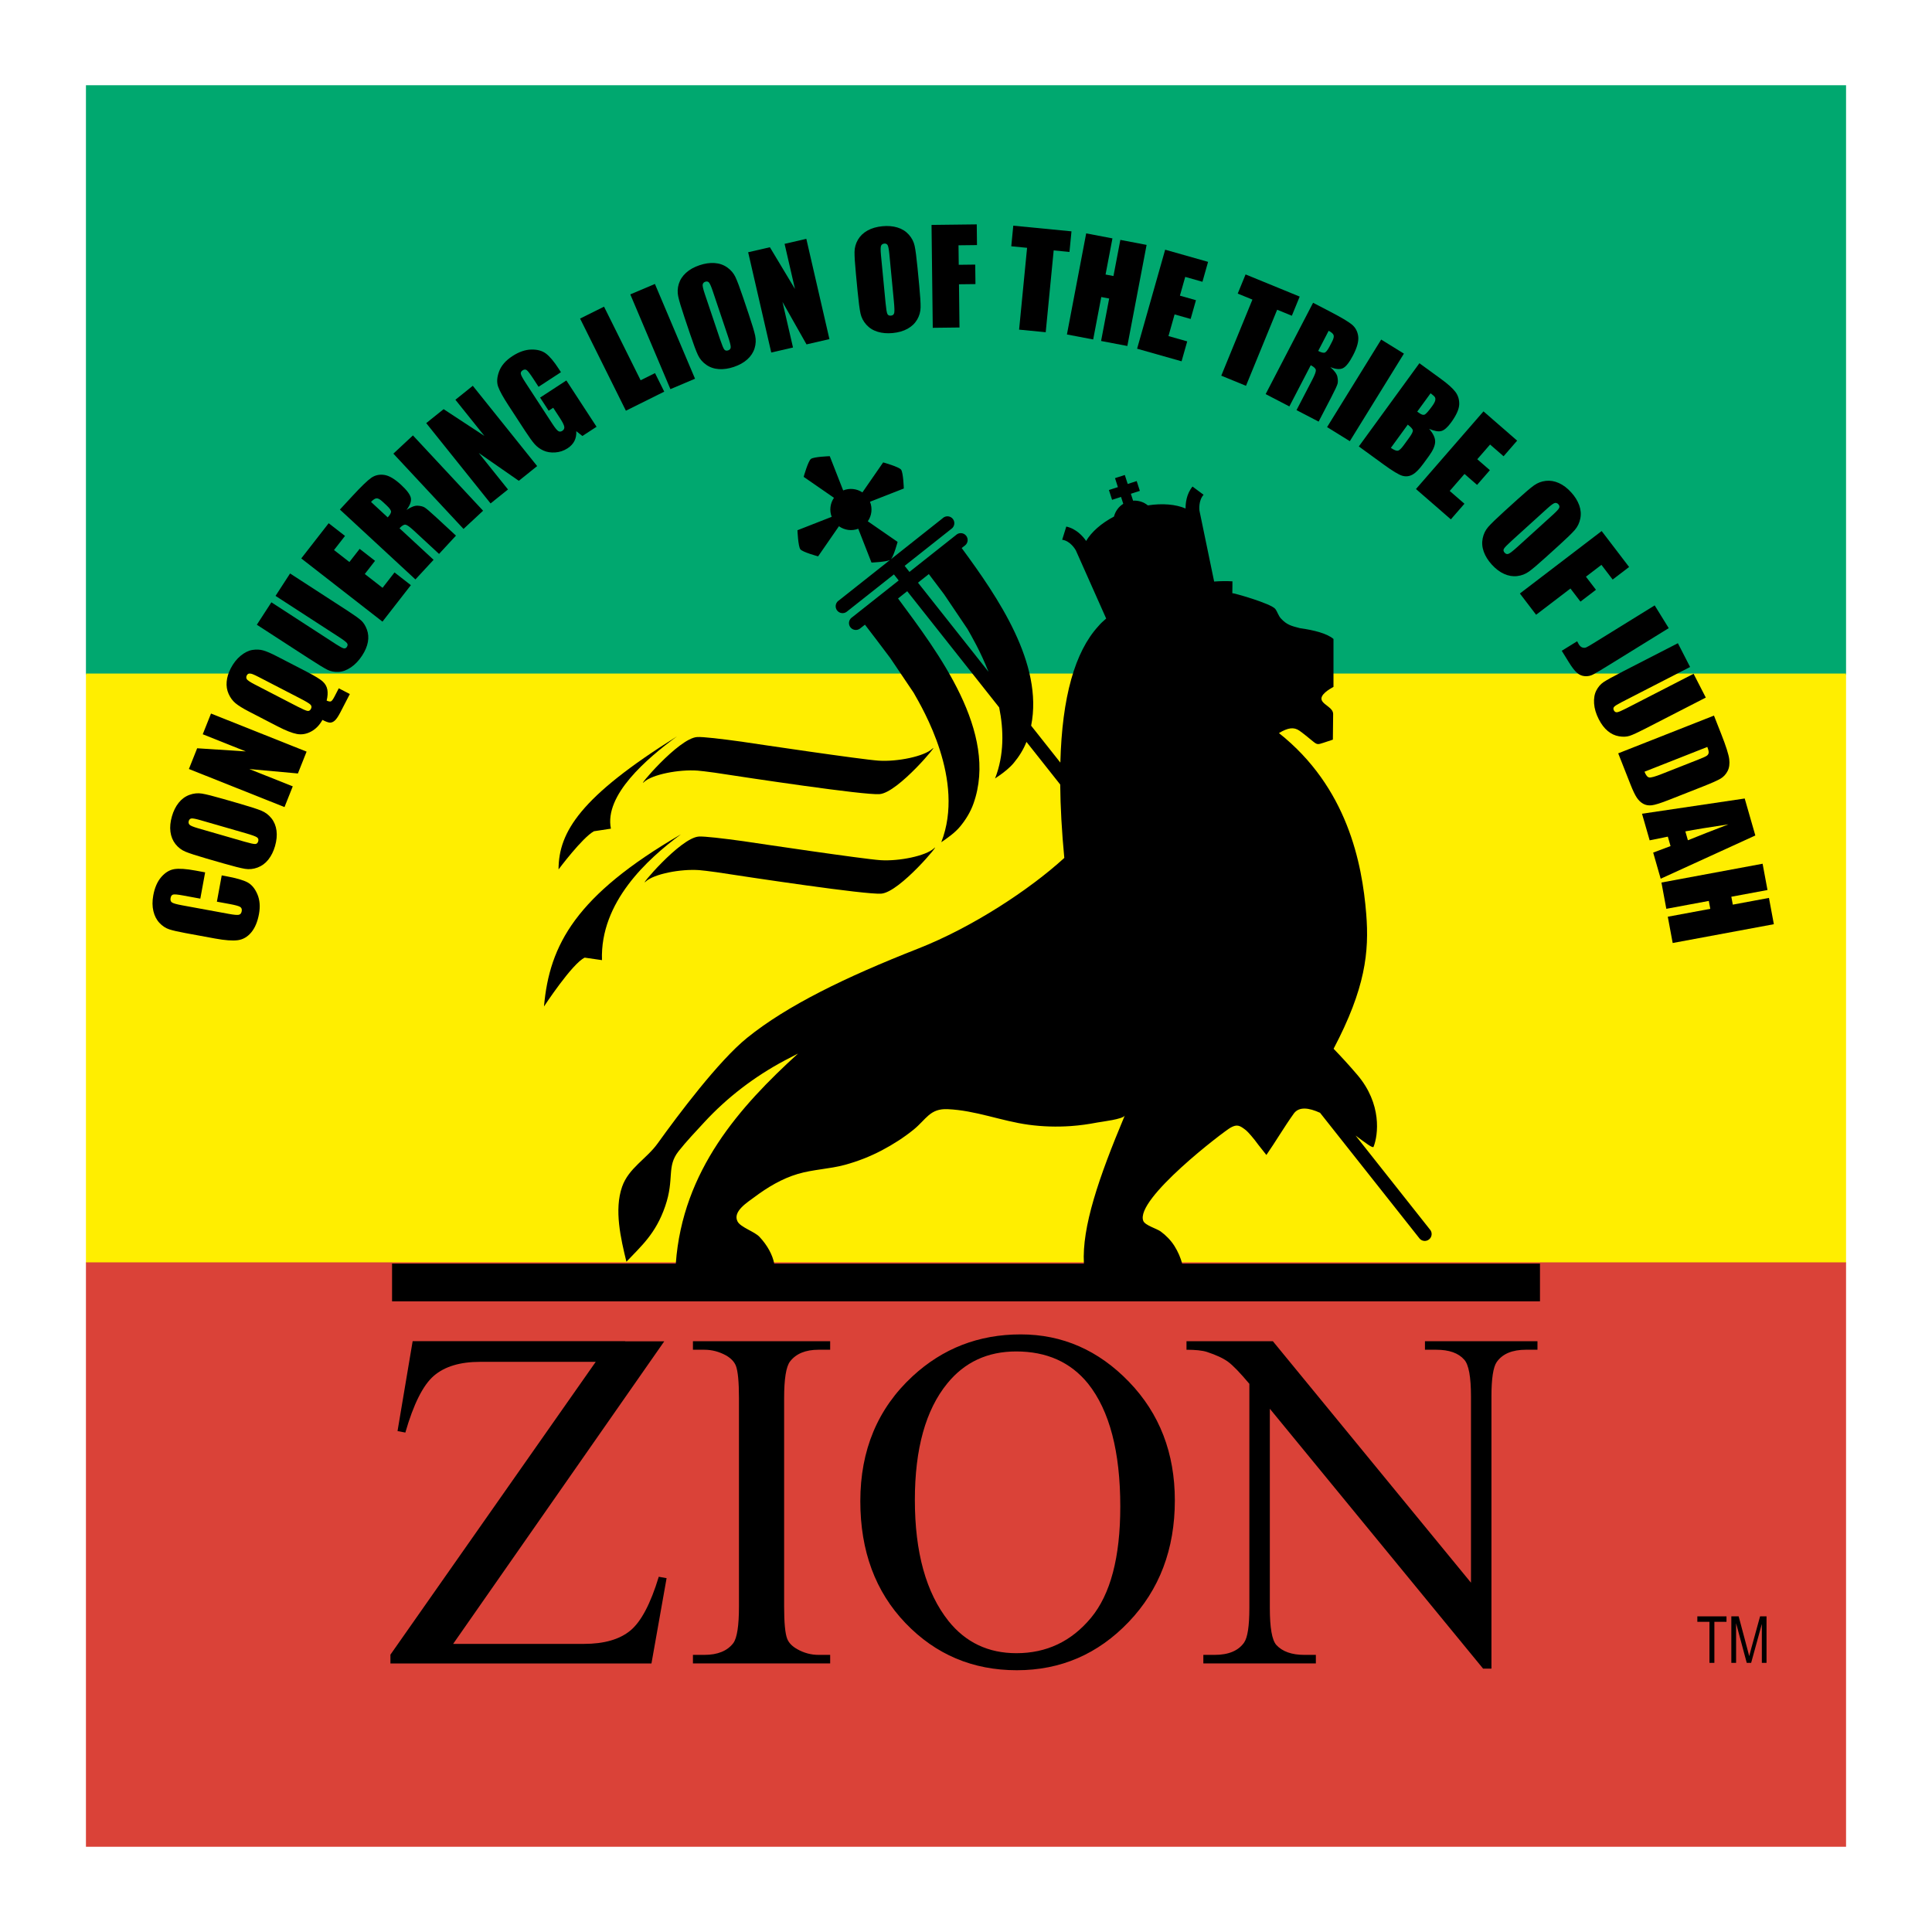 <?xml version="1.0" encoding="utf-8"?>
<!-- Generator: Adobe Illustrator 13.0.0, SVG Export Plug-In . SVG Version: 6.00 Build 14948)  -->
<!DOCTYPE svg PUBLIC "-//W3C//DTD SVG 1.0//EN" "http://www.w3.org/TR/2001/REC-SVG-20010904/DTD/svg10.dtd">
<svg version="1.0" id="Layer_1" xmlns="http://www.w3.org/2000/svg" xmlns:xlink="http://www.w3.org/1999/xlink" x="0px" y="0px"
	 width="192.756px" height="192.756px" viewBox="0 0 192.756 192.756" enable-background="new 0 0 192.756 192.756"
	 xml:space="preserve">
<g>
	<polygon fill-rule="evenodd" clip-rule="evenodd" fill="#FFFFFF" points="0,0 192.756,0 192.756,192.756 0,192.756 0,0 	"/>
	<polygon fill-rule="evenodd" clip-rule="evenodd" fill="#00A86F" points="184.181,67.318 8.575,67.318 8.575,8.504 184.181,8.504 
		184.181,67.318 	"/>
	<polygon fill-rule="evenodd" clip-rule="evenodd" fill="#FFEE00" points="184.181,126.014 8.575,126.014 8.575,67.2 184.181,67.2 
		184.181,126.014 	"/>
	<polygon fill-rule="evenodd" clip-rule="evenodd" fill="#DA4238" points="8.575,184.252 8.575,125.946 184.181,125.946 
		184.181,184.252 8.575,184.252 	"/>
	<path fill-rule="evenodd" clip-rule="evenodd" d="M58.335,95.543l1.725,0.251c-0.2-5.791,4.531-10.08,7.873-12.553
		c-10.454,6.083-13.118,10.997-13.658,17.177C54.275,100.419,57.072,96.139,58.335,95.543L58.335,95.543z"/>
	<path fill-rule="evenodd" clip-rule="evenodd" d="M59.257,82.934l1.693-0.258c-0.675-3.347,3.555-6.972,6.59-9.207
		c-9.63,6.021-11.804,9.527-11.814,13.275C55.726,86.745,58.082,83.58,59.257,82.934L59.257,82.934z"/>
	<path fill-rule="evenodd" clip-rule="evenodd" d="M69.727,83.463c-1.872,0.117-6.167,5.287-5.296,4.482
		c0.811-0.749,3.484-1.272,5.349-1.131c0.314,0.024,0.911,0.098,1.686,0.203c3.607,0.553,14.883,2.255,16.452,2.143
		c1.871-0.135,6.127-5.331,5.263-4.52c-0.806,0.755-3.476,1.301-5.341,1.18c-1.743-0.115-12.174-1.67-13.54-1.874v-0.002
		C72.069,83.636,70.285,83.428,69.727,83.463L69.727,83.463z"/>
	<path fill-rule="evenodd" clip-rule="evenodd" d="M64.259,78.017c0.811-0.749,3.484-1.272,5.349-1.132
		c0.314,0.024,0.911,0.098,1.686,0.203c3.607,0.554,14.884,2.255,16.452,2.143c1.871-0.135,6.128-5.331,5.263-4.52
		c-0.806,0.755-3.476,1.302-5.342,1.18c-1.743-0.115-12.174-1.669-13.54-1.873v-0.003c-2.229-0.308-4.014-0.516-4.572-0.48
		C67.684,73.65,63.388,78.821,64.259,78.017L64.259,78.017z"/>
	<path fill-rule="evenodd" clip-rule="evenodd" d="M117.943,126.066c-0.156-0.586-0.411-1.187-0.775-1.764
		c-0.353-0.553-0.84-1.054-1.369-1.44c-0.392-0.285-1.548-0.603-1.731-1.048c-0.877-2.153,8.052-8.956,8.717-9.316
		c0.639-0.351,0.905-0.223,1.538,0.278c0.177,0.142,0.759,0.794,1.221,1.441l0.803,1.015c0.939-1.357,1.774-2.788,2.731-4.126
		c0.522-0.729,1.516-0.588,2.626-0.08l9.896,12.504c0.004,0.005,0.006,0.012,0.01,0.017c0.235,0.298,0.667,0.349,0.964,0.112
		c0.298-0.235,0.349-0.667,0.113-0.965c-0.003-0.003-0.007-0.006-0.011-0.01l-7.432-9.391c0.997,0.74,1.725,1.3,1.795,1.126
		c0.47-1.18,0.855-4.281-1.627-7.19c-0.824-0.967-1.638-1.848-2.359-2.594c3.172-6.03,3.561-9.662,3.255-13.454
		c-0.407-5.074-1.895-12.637-8.707-18.041c0.902-0.54,1.477-0.621,2.033-0.245c0.314,0.212,1.017,0.79,1.341,1.056
		c0.427,0.35,0.489,0.349,1.062,0.158l0.944-0.314c0,0,0.027-2.428,0.027-2.544c0.007-0.63-0.857-0.857-1.115-1.341
		c-0.305-0.571,0.799-1.187,1.149-1.379V63.75c-0.646-0.555-1.954-0.883-3.356-1.079c-0.868-0.223-1.31-0.337-1.886-0.963
		c-0.26-0.282-0.34-0.65-0.559-0.947c-0.406-0.55-4.291-1.646-4.292-1.574c0.001-0.109,0.02-1.188,0.012-1.188
		c-0.604-0.033-1.213-0.025-1.825,0.021l-1.468-7.08c-0.013-0.11-0.101-1.002,0.413-1.577l-1.104-0.821
		c-0.606,0.743-0.697,1.662-0.691,2.191c-0.97-0.418-2.305-0.538-3.764-0.311c-0.408-0.333-0.933-0.507-1.473-0.471l-0.222-0.688
		l0.896-0.289l-0.315-0.977l-0.896,0.288l-0.289-0.896l-0.978,0.315l0.288,0.896l-0.895,0.289l0.314,0.978l0.896-0.289l0.22,0.687
		c-0.468,0.292-0.795,0.753-0.927,1.274c-1.274,0.672-2.253,1.541-2.777,2.432c-0.307-0.446-0.963-1.21-1.979-1.437l-0.411,1.317
		c0.816,0.113,1.308,0.958,1.364,1.06l3.026,6.8c-0.286,0.241-0.561,0.5-0.774,0.754c-2.346,2.559-3.628,7.066-3.798,13.619
		l-2.915-3.683c1.24-6.177-3.31-12.806-6.928-17.723l0.318-0.251c0.005-0.003,0.01-0.006,0.015-0.01
		c0.298-0.235,0.349-0.668,0.113-0.966s-0.668-0.348-0.966-0.112c-0.009,0.007-0.016,0.016-0.025,0.024l-4.669,3.695l-0.478-0.604
		l4.682-3.706c0.005-0.003,0.01-0.006,0.015-0.01c0.298-0.236,0.349-0.668,0.112-0.966c-0.235-0.297-0.668-0.348-0.966-0.112
		c-0.009,0.007-0.016,0.017-0.026,0.025L88.9,55.786c0.283-0.338,0.654-1.721,0.654-1.721l-2.339-1.617l-0.633-0.439
		c0.397-0.569,0.479-1.306,0.217-1.949l0.727-0.285l2.648-1.037c0,0-0.05-1.597-0.275-1.883c-0.227-0.287-1.786-0.721-1.786-0.721
		l-1.617,2.338l-0.453,0.656c-0.565-0.379-1.287-0.454-1.919-0.197l-0.301-0.769l-1.037-2.648c0,0-1.596,0.049-1.882,0.276
		c-0.287,0.226-0.722,1.785-0.722,1.785l2.339,1.617l0.685,0.474c-0.384,0.556-0.469,1.269-0.229,1.899l-0.767,0.3l-2.647,1.037
		c0,0,0.064,1.618,0.292,1.904c0.227,0.286,1.769,0.701,1.769,0.701l1.617-2.339l0.46-0.666c0.56,0.402,1.287,0.496,1.928,0.251
		l0.284,0.726l1.037,2.647c0,0,1.451-0.058,1.846-0.257l-5.118,4.051c-0.014,0.01-0.028,0.016-0.042,0.027
		c-0.297,0.235-0.348,0.667-0.112,0.966c0.234,0.295,0.662,0.347,0.959,0.117v0l0.003-0.003c0.001,0,0.002-0.001,0.003-0.002
		c0.001-0.001,0.002-0.002,0.003-0.003l4.693-3.714l0.478,0.604l-4.659,3.687c-0.014,0.009-0.027,0.016-0.041,0.026
		c-0.297,0.236-0.348,0.668-0.112,0.966c0.234,0.295,0.661,0.347,0.959,0.117h0l0.002-0.002c0.001-0.001,0.002-0.001,0.004-0.002
		c0.001-0.001,0.002-0.002,0.003-0.004l0.477-0.376c0.523,0.683,1.56,2.032,2.528,3.331l2.332,3.461
		c0.89,1.574,5.17,8.724,2.756,14.912c0.646-0.442,1.369-0.949,1.871-1.555c0.563-0.679,1.036-1.444,1.337-2.289
		c2.544-7.134-3.56-15.117-7.522-20.475l0.914-0.724l9.176,11.595c0.459,2.264,0.504,4.743-0.41,7.086l0.391-0.267
		c0.513-0.351,1.084-0.809,1.48-1.288c0.52-0.626,0.96-1.326,1.262-2.092l3.366,4.252c0.021,2.231,0.156,4.67,0.408,7.324
		c-3.479,3.179-9.191,6.931-14.599,9.053c-7.221,2.833-13.072,5.683-17.043,8.893c-2.852,2.306-6.883,7.688-8.931,10.541
		c-1.105,1.538-2.891,2.455-3.543,4.314c-0.811,2.31-0.131,5.189,0.429,7.489c1.478-1.571,2.921-2.78,3.87-5.544
		c0.95-2.763,0.105-3.927,1.337-5.488c0.786-0.994,1.701-1.952,2.561-2.885c2.293-2.487,5.035-4.575,8.02-6.162
		c0.453-0.241,0.897-0.471,1.336-0.694c-5.779,5.271-11.518,11.629-12.196,20.955H39.116v3.767h114.528v-3.767H117.943
		L117.943,126.066L117.943,126.066z M91.587,58.134l1.083-0.857c0.468,0.613,1.004,1.321,1.521,2.015l2.333,3.461
		c0.363,0.642,1.291,2.214,2.098,4.27L91.587,58.134L91.587,58.134L91.587,58.134z M108.142,126.066H77.242
		c-0.157-0.84-0.663-1.807-1.465-2.662c-0.499-0.534-1.877-0.947-2.188-1.531c-0.532-1.001,1.008-1.933,1.676-2.435
		c1.312-0.983,2.754-1.847,4.335-2.315c1.53-0.453,3.146-0.486,4.685-0.903c1.29-0.35,2.53-0.836,3.712-1.459
		c1.113-0.587,2.181-1.268,3.159-2.062c1.259-1.025,1.622-2.115,3.382-2.038c2.814,0.121,5.338,1.182,8.09,1.555
		c1.399,0.189,2.808,0.229,4.218,0.131c0.887-0.062,1.764-0.186,2.636-0.355c0.424-0.081,2.583-0.329,2.737-0.697
		C109.612,117.517,107.932,122.419,108.142,126.066L108.142,126.066z"/>
	<path fill-rule="evenodd" clip-rule="evenodd" d="M65.725,157.314c-0.818,2.697-1.765,4.488-2.841,5.373
		c-1.076,0.883-2.618,1.324-4.624,1.324H45.21l21.064-30.189H62.37l0.007-0.011H41.17l-1.509,8.969l0.78,0.148
		c0.818-2.843,1.765-4.73,2.841-5.661c1.077-0.93,2.618-1.396,4.625-1.396h11.529l-20.483,29.215v0.881h26.043l1.51-8.512
		L65.725,157.314L65.725,157.314z"/>
	<path fill-rule="evenodd" clip-rule="evenodd" d="M69.134,134.664h1.136c0.758,0,1.483,0.19,2.178,0.573
		c0.489,0.285,0.812,0.629,0.97,1.025c0.204,0.527,0.308,1.608,0.308,3.248v20.751c0,1.941-0.189,3.167-0.568,3.676
		c-0.6,0.782-1.562,1.171-2.888,1.171h-1.136v0.851h13.692v-0.851h-1.161c-0.741,0-1.452-0.19-2.13-0.572
		c-0.505-0.287-0.837-0.629-0.994-1.028c-0.207-0.524-0.309-1.606-0.309-3.246v-20.751c0-1.941,0.197-3.166,0.591-3.677
		c0.6-0.779,1.547-1.17,2.841-1.17h1.161v-0.851H69.134V134.664L69.134,134.664z"/>
	<path fill-rule="evenodd" clip-rule="evenodd" d="M101.833,133.133c-4.183,0-7.78,1.395-10.793,4.183
		c-3.471,3.213-5.206,7.364-5.206,12.451c0,4.979,1.502,9.035,4.508,12.171c3.006,3.135,6.709,4.701,11.111,4.701
		c4.37,0,8.089-1.605,11.158-4.818c3.068-3.213,4.603-7.255,4.603-12.123c0-4.725-1.522-8.667-4.568-11.826
		C109.601,134.713,105.997,133.133,101.833,133.133L101.833,133.133L101.833,133.133z M108.843,161.418
		c-1.952,2.347-4.431,3.521-7.438,3.521c-2.802,0-5.061-1.071-6.776-3.214c-2.235-2.819-3.353-6.845-3.353-12.076
		c0-5.104,1.078-8.978,3.234-11.624c1.731-2.126,4.022-3.191,6.871-3.191c3.054,0,5.446,1.073,7.179,3.215
		c2.14,2.693,3.211,6.78,3.211,12.263C111.771,155.369,110.795,159.071,108.843,161.418L108.843,161.418z"/>
	<path fill-rule="evenodd" clip-rule="evenodd" d="M142.169,134.664h1.129c1.281,0,2.212,0.33,2.789,0.992
		c0.448,0.488,0.673,1.717,0.673,3.685v18.565l-19.767-24.093h-8.616v0.851c0.899,0,1.578,0.072,2.034,0.217
		c0.931,0.305,1.638,0.636,2.119,0.99c0.48,0.353,1.188,1.084,2.119,2.194v22.366c0,1.796-0.176,2.945-0.526,3.449
		c-0.573,0.818-1.554,1.228-2.941,1.228h-1.125v0.851h11.226v-0.851h-1.147c-1.26,0-2.192-0.331-2.799-0.992
		c-0.431-0.488-0.646-1.716-0.646-3.685v-19.88l21.276,25.927h0.834v-27.138c0-1.795,0.176-2.944,0.526-3.449
		c0.574-0.818,1.547-1.228,2.919-1.228h1.147v-0.851h-11.225V134.664L142.169,134.664z"/>
	<polygon fill-rule="evenodd" clip-rule="evenodd" points="170.553,165.904 170.553,161.809 169.344,161.809 169.344,161.264 
		172.253,161.264 172.253,161.809 171.044,161.809 171.044,165.904 170.553,165.904 	"/>
	<path fill-rule="evenodd" clip-rule="evenodd" d="M172.736,165.904v-4.641h0.731l0.874,3.282c0.08,0.305,0.139,0.534,0.178,0.686
		c0.043-0.168,0.107-0.416,0.197-0.743l0.887-3.225h0.644v4.641h-0.467v-3.882l-1.067,3.882h-0.44l-1.062-3.954v3.954H172.736
		L172.736,165.904z"/>
	<path fill-rule="evenodd" clip-rule="evenodd" d="M20.467,87.035l-0.482,2.623l-1.743-0.32c-0.506-0.093-0.828-0.123-0.964-0.089
		c-0.136,0.034-0.222,0.147-0.258,0.341c-0.041,0.219,0.012,0.372,0.154,0.459c0.143,0.087,0.47,0.177,0.981,0.271l4.688,0.861
		c0.491,0.09,0.816,0.12,0.976,0.088c0.161-0.032,0.259-0.15,0.297-0.356c0.036-0.198-0.015-0.342-0.155-0.431
		c-0.14-0.088-0.488-0.184-1.045-0.287l-1.276-0.234l0.482-2.623l0.395,0.072c1.05,0.193,1.782,0.404,2.194,0.632
		c0.412,0.229,0.737,0.626,0.975,1.193c0.237,0.566,0.288,1.22,0.152,1.961c-0.142,0.77-0.397,1.379-0.768,1.827
		s-0.817,0.708-1.34,0.78c-0.522,0.071-1.28,0.016-2.271-0.166l-2.953-0.543c-0.729-0.134-1.27-0.259-1.625-0.375
		c-0.355-0.117-0.678-0.33-0.97-0.64c-0.292-0.31-0.494-0.701-0.607-1.176c-0.113-0.475-0.117-0.998-0.012-1.568
		c0.142-0.774,0.409-1.386,0.799-1.834s0.823-0.711,1.297-0.788s1.181-0.028,2.121,0.144L20.467,87.035L20.467,87.035z"/>
	<path fill-rule="evenodd" clip-rule="evenodd" d="M23.996,80.207c0.992,0.286,1.688,0.513,2.087,0.678
		c0.399,0.166,0.734,0.421,1.005,0.765s0.437,0.752,0.499,1.223c0.062,0.471,0.013,0.985-0.147,1.542
		c-0.152,0.527-0.375,0.977-0.669,1.348c-0.294,0.37-0.651,0.633-1.07,0.79s-0.839,0.2-1.26,0.131
		c-0.42-0.069-1.139-0.25-2.155-0.543l-1.689-0.487c-0.992-0.287-1.688-0.513-2.087-0.678c-0.399-0.166-0.734-0.42-1.005-0.765
		c-0.27-0.344-0.437-0.752-0.5-1.223c-0.062-0.471-0.013-0.985,0.148-1.542c0.152-0.528,0.375-0.978,0.669-1.348
		c0.294-0.37,0.651-0.634,1.07-0.79c0.419-0.156,0.84-0.2,1.26-0.131c0.421,0.068,1.139,0.25,2.156,0.543L23.996,80.207
		L23.996,80.207L23.996,80.207z M20.016,81.834c-0.458-0.132-0.759-0.191-0.902-0.177c-0.143,0.015-0.237,0.101-0.283,0.26
		c-0.039,0.135-0.017,0.253,0.066,0.354c0.083,0.102,0.378,0.226,0.885,0.372l4.604,1.329c0.573,0.165,0.933,0.244,1.081,0.235
		c0.147-0.008,0.246-0.098,0.295-0.271c0.05-0.175,0.006-0.31-0.134-0.403c-0.14-0.093-0.5-0.224-1.081-0.392L20.016,81.834
		L20.016,81.834z"/>
	<polygon fill-rule="evenodd" clip-rule="evenodd" points="21.052,71.19 30.589,74.99 29.721,77.17 24.873,76.728 29.209,78.455 
		28.385,80.523 18.847,76.723 19.671,74.655 24.523,74.969 20.228,73.258 21.052,71.19 	"/>
	<path fill-rule="evenodd" clip-rule="evenodd" d="M33.799,68.672l1.104,0.571l-0.925,1.79c-0.223,0.432-0.415,0.718-0.575,0.859
		s-0.321,0.208-0.482,0.204c-0.163-0.006-0.413-0.096-0.751-0.271c-0.292,0.528-0.671,0.917-1.138,1.165
		c-0.466,0.249-0.938,0.328-1.413,0.239c-0.475-0.089-1.123-0.345-1.942-0.769L24.854,71c-0.62-0.32-1.073-0.601-1.361-0.842
		c-0.287-0.241-0.515-0.551-0.684-0.929c-0.169-0.377-0.234-0.785-0.194-1.221c0.04-0.436,0.173-0.874,0.4-1.313
		c0.273-0.529,0.608-0.955,1.003-1.277c0.396-0.321,0.785-0.513,1.169-0.573s0.742-0.045,1.073,0.048
		c0.331,0.092,0.792,0.291,1.382,0.597l2.967,1.534c0.812,0.42,1.343,0.744,1.592,0.973c0.249,0.228,0.401,0.498,0.458,0.809
		c0.056,0.312,0.033,0.676-0.069,1.093c0.205,0.092,0.353,0.115,0.442,0.069c0.09-0.046,0.205-0.206,0.345-0.478L33.799,68.672
		L33.799,68.672L33.799,68.672z M25.799,67.539c-0.424-0.219-0.708-0.336-0.85-0.35s-0.252,0.053-0.328,0.2
		c-0.064,0.125-0.066,0.245-0.004,0.361s0.327,0.294,0.796,0.537l4.256,2.201c0.53,0.273,0.868,0.42,1.014,0.441
		c0.146,0.021,0.26-0.048,0.342-0.208c0.084-0.162,0.066-0.303-0.053-0.421c-0.119-0.12-0.447-0.318-0.984-0.595L25.799,67.539
		L25.799,67.539z"/>
	<path fill-rule="evenodd" clip-rule="evenodd" d="M28.941,57.216l5.761,3.735c0.653,0.423,1.098,0.742,1.334,0.956
		s0.427,0.516,0.57,0.905c0.144,0.39,0.176,0.802,0.098,1.237c-0.078,0.435-0.267,0.884-0.568,1.348
		c-0.333,0.513-0.712,0.911-1.137,1.194c-0.425,0.283-0.838,0.433-1.237,0.45c-0.4,0.018-0.763-0.054-1.089-0.216
		c-0.326-0.161-0.976-0.557-1.948-1.188l-5.1-3.307l1.451-2.238l6.458,4.187c0.376,0.244,0.629,0.379,0.76,0.407
		c0.131,0.027,0.236-0.021,0.316-0.145c0.092-0.141,0.093-0.269,0.004-0.384c-0.089-0.115-0.348-0.312-0.778-0.59l-6.346-4.115
		L28.941,57.216L28.941,57.216z"/>
	<polygon fill-rule="evenodd" clip-rule="evenodd" points="30.057,55.714 32.792,52.202 34.421,53.47 33.325,54.878 34.86,56.073 
		35.883,54.76 37.417,55.954 36.395,57.268 38.167,58.647 39.362,57.112 40.992,58.381 38.159,62.021 30.057,55.714 	"/>
	<path fill-rule="evenodd" clip-rule="evenodd" d="M33.912,50.838l1.282-1.386c0.854-0.923,1.469-1.516,1.843-1.777
		c0.374-0.262,0.803-0.36,1.287-0.294c0.483,0.065,1.046,0.394,1.688,0.987c0.586,0.542,0.912,0.979,0.978,1.312
		c0.067,0.332-0.078,0.731-0.434,1.197c0.455-0.299,0.825-0.44,1.11-0.424c0.285,0.016,0.51,0.07,0.676,0.163
		c0.166,0.092,0.552,0.42,1.161,0.983l1.989,1.841l-1.688,1.825l-2.506-2.319c-0.403-0.373-0.683-0.573-0.837-0.599
		c-0.155-0.026-0.355,0.094-0.602,0.36l3.4,3.146l-1.812,1.957L33.912,50.838L33.912,50.838L33.912,50.838z M37.019,50.079
		l1.663,1.54c0.201-0.217,0.312-0.398,0.333-0.541s-0.133-0.367-0.463-0.672l-0.411-0.38c-0.237-0.22-0.432-0.321-0.583-0.306
		C37.405,49.736,37.226,49.855,37.019,50.079L37.019,50.079z"/>
	<polygon fill-rule="evenodd" clip-rule="evenodd" points="41.198,43.442 48.197,50.955 46.245,52.772 39.247,45.26 41.198,43.442 	
		"/>
	<polygon fill-rule="evenodd" clip-rule="evenodd" points="47.171,38.491 53.592,46.502 51.762,47.97 47.763,45.193 50.682,48.834 
		48.945,50.227 42.524,42.215 44.261,40.823 48.326,43.49 45.435,39.883 47.171,38.491 	"/>
	<path fill-rule="evenodd" clip-rule="evenodd" d="M55.966,37.134l-2.234,1.457l-0.507-0.777c-0.319-0.489-0.54-0.782-0.663-0.877
		c-0.123-0.095-0.264-0.091-0.423,0.013c-0.138,0.09-0.197,0.205-0.178,0.343c0.02,0.139,0.173,0.427,0.459,0.866l2.691,4.125
		c0.251,0.386,0.442,0.624,0.571,0.713c0.129,0.09,0.268,0.086,0.417-0.01c0.162-0.106,0.228-0.247,0.196-0.422
		c-0.032-0.177-0.178-0.464-0.438-0.864l-0.665-1.019l-0.453,0.296l-0.854-1.31l2.62-1.709l3.013,4.619l-1.413,0.921l-0.61-0.481
		c0.021,0.365-0.04,0.69-0.183,0.975c-0.144,0.285-0.373,0.53-0.687,0.735c-0.375,0.244-0.785,0.381-1.23,0.412
		c-0.445,0.031-0.841-0.033-1.186-0.192c-0.345-0.159-0.636-0.373-0.871-0.641c-0.236-0.268-0.546-0.698-0.932-1.29l-1.668-2.557
		C50.2,39.636,49.854,39.01,49.7,38.58c-0.154-0.43-0.123-0.936,0.094-1.52c0.216-0.583,0.657-1.093,1.323-1.526
		c0.654-0.427,1.285-0.646,1.893-0.659c0.606-0.013,1.096,0.123,1.468,0.407c0.372,0.284,0.787,0.778,1.246,1.482L55.966,37.134
		L55.966,37.134z"/>
	<polygon fill-rule="evenodd" clip-rule="evenodd" points="60.264,30.596 63.915,37.939 65.351,37.226 66.271,39.075 62.446,40.977 
		57.875,31.783 60.264,30.596 	"/>
	<polygon fill-rule="evenodd" clip-rule="evenodd" points="65.341,28.331 69.343,37.786 66.887,38.826 62.885,29.371 65.341,28.331 
			"/>
	<path fill-rule="evenodd" clip-rule="evenodd" d="M74.712,31.382c0.329,0.979,0.54,1.679,0.631,2.102
		c0.091,0.423,0.072,0.844-0.057,1.262c-0.129,0.418-0.37,0.788-0.722,1.107c-0.352,0.319-0.803,0.571-1.351,0.756
		c-0.521,0.175-1.018,0.247-1.489,0.217c-0.472-0.031-0.892-0.174-1.259-0.43s-0.642-0.576-0.825-0.961
		c-0.184-0.385-0.443-1.079-0.781-2.082l-0.561-1.666c-0.329-0.978-0.54-1.679-0.631-2.102c-0.091-0.423-0.071-0.843,0.057-1.261
		c0.129-0.418,0.37-0.788,0.722-1.107c0.352-0.32,0.802-0.572,1.351-0.756c0.521-0.175,1.018-0.248,1.489-0.217
		c0.472,0.031,0.892,0.174,1.259,0.43s0.643,0.577,0.826,0.961c0.183,0.386,0.443,1.079,0.781,2.082L74.712,31.382L74.712,31.382
		L74.712,31.382z M71.109,29.036c-0.153-0.453-0.275-0.733-0.368-0.843c-0.093-0.109-0.218-0.137-0.375-0.084
		c-0.133,0.045-0.218,0.13-0.254,0.256s0.03,0.439,0.198,0.939l1.529,4.542c0.19,0.564,0.33,0.905,0.421,1.021
		c0.091,0.117,0.221,0.146,0.391,0.089c0.173-0.059,0.258-0.172,0.255-0.34c-0.002-0.168-0.101-0.54-0.293-1.112L71.109,29.036
		L71.109,29.036z"/>
	<polygon fill-rule="evenodd" clip-rule="evenodd" points="80.447,23.829 82.752,33.833 80.466,34.36 78.069,30.123 79.118,34.671 
		76.948,35.171 74.644,25.166 76.812,24.667 79.315,28.833 78.278,24.329 80.447,23.829 	"/>
	<path fill-rule="evenodd" clip-rule="evenodd" d="M91.711,28.478c0.099,1.028,0.145,1.758,0.137,2.19
		c-0.007,0.433-0.121,0.838-0.341,1.216c-0.221,0.378-0.539,0.683-0.954,0.914c-0.415,0.231-0.911,0.375-1.487,0.43
		c-0.547,0.053-1.047,0.011-1.5-0.126c-0.452-0.137-0.829-0.372-1.128-0.704s-0.495-0.707-0.586-1.124
		c-0.091-0.416-0.187-1.151-0.289-2.204l-0.168-1.75c-0.099-1.028-0.145-1.758-0.138-2.19c0.007-0.432,0.121-0.837,0.341-1.215
		c0.221-0.378,0.539-0.684,0.954-0.915c0.415-0.231,0.911-0.375,1.488-0.43c0.547-0.052,1.046-0.01,1.499,0.127
		s0.829,0.372,1.128,0.705c0.3,0.333,0.495,0.707,0.586,1.123c0.091,0.417,0.187,1.152,0.289,2.205L91.711,28.478L91.711,28.478
		L91.711,28.478z M88.733,25.375c-0.046-0.475-0.102-0.776-0.167-0.904s-0.181-0.183-0.346-0.167
		c-0.14,0.014-0.242,0.078-0.306,0.192c-0.064,0.114-0.07,0.434-0.02,0.959l0.459,4.77c0.057,0.593,0.116,0.957,0.178,1.091
		c0.062,0.134,0.182,0.192,0.36,0.175c0.182-0.017,0.291-0.108,0.326-0.273c0.035-0.165,0.024-0.548-0.034-1.149L88.733,25.375
		L88.733,25.375z"/>
	<polygon fill-rule="evenodd" clip-rule="evenodd" points="92.939,22.44 97.451,22.386 97.475,24.451 95.631,24.473 95.654,26.418 
		97.298,26.398 97.322,28.344 95.678,28.363 95.729,32.674 93.062,32.706 92.939,22.44 	"/>
	<polygon fill-rule="evenodd" clip-rule="evenodd" points="106.902,23.081 106.702,25.137 105.126,24.983 104.331,33.146 
		101.676,32.888 102.472,24.725 100.895,24.571 101.095,22.516 106.902,23.081 	"/>
	<polygon fill-rule="evenodd" clip-rule="evenodd" points="114.397,24.434 112.475,34.519 109.855,34.02 110.662,29.784 
		109.874,29.634 109.067,33.869 106.447,33.37 108.369,23.285 110.989,23.784 110.302,27.389 111.09,27.539 111.777,23.934 
		114.397,24.434 	"/>
	<polygon fill-rule="evenodd" clip-rule="evenodd" points="116.248,24.912 120.53,26.126 119.968,28.113 118.25,27.626 
		117.721,29.498 119.321,29.951 118.791,31.823 117.189,31.369 116.578,33.53 118.449,34.06 117.886,36.047 113.449,34.79 
		116.248,24.912 	"/>
	<polygon fill-rule="evenodd" clip-rule="evenodd" points="129.67,29.591 128.888,31.502 127.422,30.902 124.313,38.492 
		121.846,37.481 124.954,29.891 123.488,29.291 124.271,27.38 129.67,29.591 	"/>
	<path fill-rule="evenodd" clip-rule="evenodd" d="M131.006,30.208l1.676,0.87c1.117,0.58,1.852,1.016,2.201,1.307
		c0.352,0.292,0.56,0.679,0.625,1.163c0.064,0.483-0.104,1.113-0.506,1.889c-0.368,0.708-0.703,1.138-1.006,1.291
		c-0.303,0.152-0.727,0.118-1.27-0.103c0.408,0.36,0.644,0.68,0.703,0.959s0.067,0.51,0.021,0.694
		c-0.045,0.184-0.259,0.644-0.641,1.38l-1.25,2.406l-2.206-1.146l1.573-3.03c0.253-0.488,0.372-0.81,0.356-0.965
		c-0.017-0.156-0.185-0.318-0.508-0.485l-2.134,4.111l-2.367-1.229L131.006,30.208L131.006,30.208L131.006,30.208z M132.56,33.002
		l-1.043,2.011c0.263,0.137,0.466,0.196,0.609,0.179c0.143-0.018,0.318-0.226,0.525-0.625l0.258-0.497
		c0.149-0.287,0.195-0.501,0.14-0.644C132.993,33.285,132.83,33.143,132.56,33.002L132.56,33.002z"/>
	<polygon fill-rule="evenodd" clip-rule="evenodd" points="140.069,35.281 134.673,44.016 132.403,42.613 137.801,33.879 
		140.069,35.281 	"/>
	<path fill-rule="evenodd" clip-rule="evenodd" d="M141.613,36.24l2.157,1.57c0.682,0.496,1.159,0.924,1.434,1.285
		c0.273,0.362,0.401,0.783,0.382,1.263c-0.019,0.479-0.29,1.078-0.812,1.796c-0.354,0.485-0.676,0.768-0.968,0.848
		c-0.292,0.081-0.699,0.009-1.223-0.216c0.414,0.475,0.615,0.907,0.603,1.298c-0.014,0.391-0.217,0.856-0.609,1.396l-0.561,0.77
		c-0.408,0.561-0.774,0.93-1.1,1.106c-0.324,0.177-0.663,0.213-1.016,0.108c-0.353-0.105-0.963-0.474-1.831-1.105l-2.499-1.818
		L141.613,36.24L141.613,36.24L141.613,36.24z M140.454,42.365l-1.687,2.319c0.313,0.213,0.543,0.307,0.69,0.284
		c0.146-0.024,0.341-0.203,0.585-0.538l0.562-0.773c0.258-0.354,0.376-0.597,0.354-0.727C140.938,42.8,140.77,42.611,140.454,42.365
		L140.454,42.365L140.454,42.365z M142.731,39.236l-1.334,1.832c0.096,0.064,0.169,0.115,0.221,0.153
		c0.215,0.156,0.388,0.203,0.522,0.142c0.133-0.061,0.378-0.335,0.733-0.824c0.188-0.258,0.295-0.457,0.322-0.595
		c0.027-0.139,0.012-0.25-0.046-0.333C143.092,39.528,142.952,39.403,142.731,39.236L142.731,39.236z"/>
	<polygon fill-rule="evenodd" clip-rule="evenodd" points="148.007,41.042 151.366,43.963 150.012,45.522 148.665,44.351 
		147.389,45.818 148.645,46.911 147.368,48.378 146.112,47.286 144.639,48.982 146.107,50.258 144.752,51.816 141.271,48.791 
		148.007,41.042 	"/>
	<path fill-rule="evenodd" clip-rule="evenodd" d="M154.22,55.603c-0.765,0.694-1.322,1.167-1.674,1.42
		c-0.351,0.252-0.743,0.403-1.179,0.453s-0.869-0.023-1.303-0.218s-0.845-0.506-1.233-0.935c-0.37-0.407-0.635-0.833-0.796-1.278
		c-0.16-0.445-0.197-0.887-0.109-1.326s0.271-0.819,0.551-1.142c0.279-0.321,0.811-0.838,1.594-1.548l1.303-1.181
		c0.765-0.694,1.322-1.167,1.673-1.419s0.744-0.404,1.179-0.453c0.436-0.049,0.87,0.023,1.304,0.218
		c0.434,0.195,0.845,0.506,1.233,0.936c0.37,0.407,0.635,0.833,0.796,1.278c0.16,0.445,0.197,0.887,0.109,1.326
		c-0.087,0.438-0.271,0.819-0.55,1.141c-0.28,0.322-0.812,0.838-1.595,1.549L154.22,55.603L154.22,55.603L154.22,55.603z
		 M154.927,51.362c0.354-0.321,0.562-0.546,0.625-0.674c0.062-0.129,0.038-0.255-0.073-0.377c-0.095-0.104-0.206-0.147-0.336-0.13
		s-0.391,0.204-0.781,0.558l-3.55,3.219c-0.441,0.4-0.697,0.665-0.768,0.795c-0.07,0.129-0.046,0.261,0.075,0.393
		c0.122,0.135,0.261,0.168,0.413,0.098c0.153-0.07,0.454-0.308,0.902-0.714L154.927,51.362L154.927,51.362z"/>
	<polygon fill-rule="evenodd" clip-rule="evenodd" points="159.798,52.983 162.536,56.569 160.895,57.822 159.775,56.356 
		158.229,57.537 159.228,58.843 157.682,60.024 156.684,58.717 153.257,61.334 151.639,59.214 159.798,52.983 	"/>
	<path fill-rule="evenodd" clip-rule="evenodd" d="M166.489,62.669l-5.836,3.608c-0.874,0.54-1.441,0.878-1.703,1.015
		c-0.261,0.136-0.537,0.193-0.83,0.17c-0.292-0.022-0.554-0.135-0.786-0.337c-0.231-0.202-0.503-0.555-0.814-1.058l-0.703-1.138
		l1.534-0.948c0.074,0.145,0.131,0.247,0.169,0.309c0.101,0.163,0.22,0.267,0.357,0.312c0.137,0.045,0.268,0.04,0.392-0.017
		c0.123-0.057,0.352-0.187,0.682-0.391l6.137-3.794L166.489,62.669L166.489,62.669z"/>
	<path fill-rule="evenodd" clip-rule="evenodd" d="M170.188,69.597l-6.106,3.136c-0.692,0.355-1.19,0.583-1.493,0.682
		c-0.304,0.099-0.66,0.114-1.069,0.044s-0.782-0.247-1.121-0.531c-0.338-0.284-0.634-0.672-0.887-1.164
		c-0.279-0.544-0.436-1.071-0.47-1.58c-0.033-0.51,0.042-0.942,0.226-1.298c0.184-0.355,0.427-0.634,0.729-0.837
		c0.302-0.203,0.969-0.568,2-1.099l5.406-2.776l1.219,2.372l-6.846,3.517c-0.399,0.205-0.643,0.357-0.731,0.457
		c-0.089,0.1-0.1,0.215-0.033,0.346c0.077,0.149,0.188,0.214,0.332,0.195c0.144-0.02,0.443-0.147,0.898-0.38l6.728-3.456
		L170.188,69.597L170.188,69.597z"/>
	<path fill-rule="evenodd" clip-rule="evenodd" d="M171.003,71.395l0.731,1.856c0.473,1.198,0.736,2.031,0.793,2.497
		c0.057,0.465,0.002,0.858-0.163,1.178c-0.165,0.319-0.391,0.567-0.678,0.744s-0.883,0.443-1.787,0.8l-3.346,1.318
		c-0.857,0.338-1.446,0.524-1.768,0.557c-0.32,0.034-0.603-0.018-0.844-0.154c-0.243-0.136-0.455-0.338-0.636-0.608
		c-0.181-0.269-0.388-0.7-0.622-1.293l-1.233-3.129L171.003,71.395L171.003,71.395L171.003,71.395z M170.339,74.523l-6.268,2.471
		c0.141,0.357,0.299,0.549,0.475,0.575c0.176,0.025,0.581-0.086,1.217-0.337l3.702-1.459c0.432-0.17,0.703-0.292,0.813-0.368
		c0.11-0.075,0.176-0.174,0.194-0.294C170.49,74.99,170.446,74.794,170.339,74.523L170.339,74.523z"/>
	<path fill-rule="evenodd" clip-rule="evenodd" d="M175.13,83.356l-9.443,4.314l-0.748-2.607l1.732-0.65l-0.271-0.941l-1.813,0.368
		l-0.763-2.654l10.246-1.52L175.13,83.356L175.13,83.356L175.13,83.356z M168.402,83.833c1.083-0.44,2.431-0.969,4.04-1.587
		c-1.969,0.295-3.4,0.529-4.294,0.703L168.402,83.833L168.402,83.833z"/>
	<polygon fill-rule="evenodd" clip-rule="evenodd" points="176.978,92.208 166.884,94.084 166.396,91.462 170.635,90.674 
		170.487,89.885 166.249,90.673 165.762,88.051 175.855,86.175 176.343,88.797 172.735,89.468 172.882,90.256 176.489,89.585 
		176.978,92.208 	"/>
</g>
</svg>
